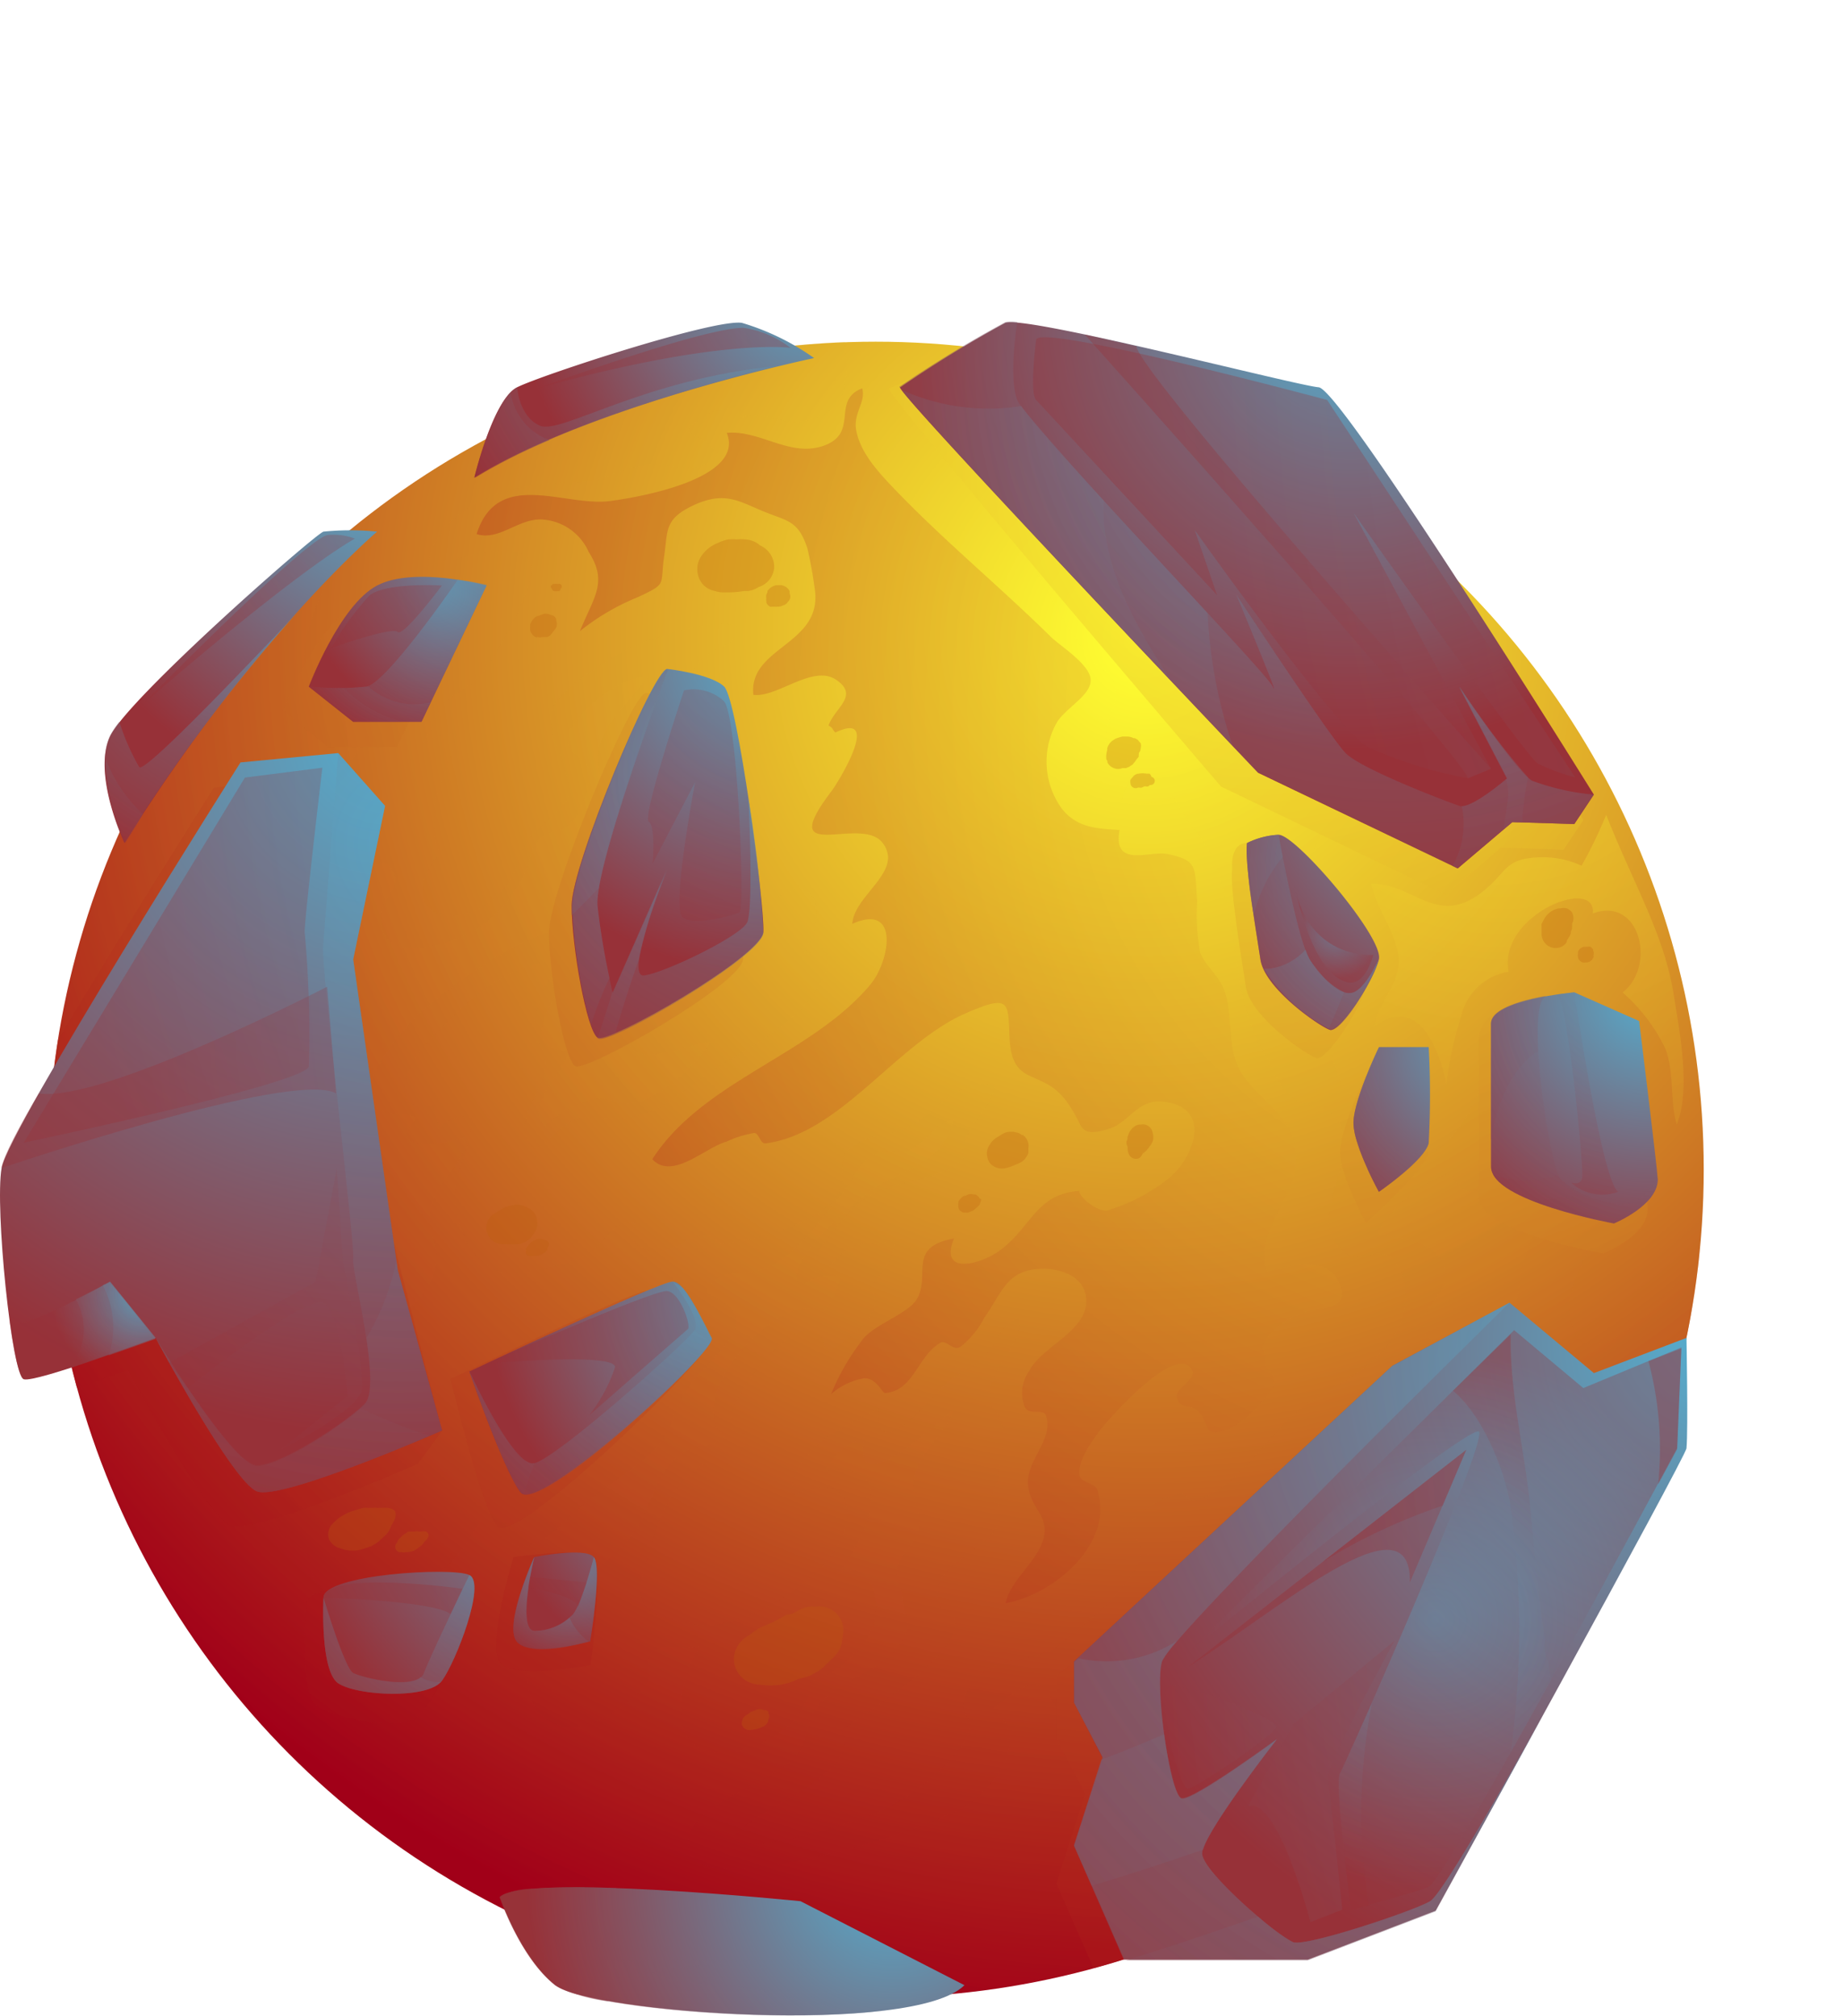 <svg xmlns="http://www.w3.org/2000/svg" xmlns:xlink="http://www.w3.org/1999/xlink" viewBox="0 0 104.68 114.53"><defs><style>.cls-1{mask:url(#mask);}.cls-101,.cls-102,.cls-103,.cls-104,.cls-105,.cls-106,.cls-2,.cls-3,.cls-34,.cls-35,.cls-36,.cls-37,.cls-38,.cls-39,.cls-42,.cls-43,.cls-44,.cls-45,.cls-46,.cls-47,.cls-48,.cls-51,.cls-52,.cls-53,.cls-54,.cls-55,.cls-56,.cls-57,.cls-58,.cls-6,.cls-61,.cls-62,.cls-63,.cls-64,.cls-65,.cls-66,.cls-67,.cls-7,.cls-76,.cls-79,.cls-8,.cls-80,.cls-81,.cls-84,.cls-85,.cls-86,.cls-87,.cls-88,.cls-89,.cls-98,.cls-99{mix-blend-mode:multiply;}.cls-2{fill:url(#Безымянный_градиент_352);}.cls-3{fill:url(#Безымянный_градиент_171);}.cls-4{isolation:isolate;}.cls-5{fill:url(#Безымянный_градиент_149);}.cls-6,.cls-76{opacity:0.27;}.cls-6{fill:url(#Безымянный_градиент_149-2);}.cls-7,.cls-77,.cls-78{opacity:0.37;}.cls-7{fill:url(#Безымянный_градиент_149-3);}.cls-8{opacity:0.75;}.cls-9{fill:url(#Безымянный_градиент_149-4);}.cls-10{fill:url(#Безымянный_градиент_149-5);}.cls-11{fill:url(#Безымянный_градиент_149-6);}.cls-12{fill:url(#Безымянный_градиент_149-7);}.cls-13{fill:url(#Безымянный_градиент_149-8);}.cls-14{fill:url(#Безымянный_градиент_149-9);}.cls-15{fill:url(#Безымянный_градиент_149-10);}.cls-16{fill:url(#Безымянный_градиент_149-11);}.cls-17{fill:url(#Безымянный_градиент_149-12);}.cls-18{fill:url(#Безымянный_градиент_149-13);}.cls-19{fill:url(#Безымянный_градиент_149-14);}.cls-20{fill:url(#Безымянный_градиент_124);}.cls-21{fill:url(#Безымянный_градиент_124-2);}.cls-22{fill:url(#Безымянный_градиент_124-3);}.cls-23{fill:url(#Безымянный_градиент_124-4);}.cls-24{fill:url(#Безымянный_градиент_124-5);}.cls-25{fill:url(#Безымянный_градиент_124-6);}.cls-26{fill:url(#Безымянный_градиент_124-7);}.cls-27{fill:url(#Безымянный_градиент_124-8);}.cls-28{fill:url(#Безымянный_градиент_124-9);}.cls-29{fill:url(#Безымянный_градиент_124-10);}.cls-30{fill:url(#Безымянный_градиент_124-11);}.cls-31{fill:url(#Безымянный_градиент_124-12);}.cls-32{fill:url(#Безымянный_градиент_124-13);}.cls-33{fill:url(#Безымянный_градиент_124-14);}.cls-101,.cls-102,.cls-103,.cls-104,.cls-105,.cls-106,.cls-34,.cls-35,.cls-36,.cls-37,.cls-38,.cls-39,.cls-42,.cls-43,.cls-44,.cls-45,.cls-46,.cls-47,.cls-48,.cls-51,.cls-52,.cls-53,.cls-54,.cls-55,.cls-56,.cls-57,.cls-58,.cls-61,.cls-62,.cls-63,.cls-64,.cls-65,.cls-66,.cls-67,.cls-79,.cls-80,.cls-81,.cls-84,.cls-85,.cls-86,.cls-87,.cls-88,.cls-89,.cls-98,.cls-99{opacity:0.46;}.cls-34{fill:url(#Безымянный_градиент_124-15);}.cls-35{fill:url(#Безымянный_градиент_124-16);}.cls-36{fill:url(#Безымянный_градиент_124-17);}.cls-37{fill:url(#Безымянный_градиент_124-18);}.cls-38{fill:url(#Безымянный_градиент_124-19);}.cls-40{fill:url(#Безымянный_градиент_124-20);}.cls-41{fill:url(#Безымянный_градиент_124-21);}.cls-42{fill:url(#Безымянный_градиент_124-22);}.cls-43{fill:url(#Безымянный_градиент_124-23);}.cls-44{fill:url(#Безымянный_градиент_124-24);}.cls-45{fill:url(#Безымянный_градиент_124-25);}.cls-46{fill:url(#Безымянный_градиент_124-26);}.cls-47{fill:url(#Безымянный_градиент_124-27);}.cls-48{fill:url(#Безымянный_градиент_124-28);}.cls-100,.cls-108,.cls-49,.cls-50,.cls-68,.cls-69,.cls-70,.cls-71,.cls-72,.cls-73,.cls-74,.cls-75,.cls-77,.cls-78,.cls-90,.cls-91,.cls-92,.cls-93,.cls-94,.cls-95,.cls-96,.cls-97{mix-blend-mode:screen;}.cls-100,.cls-49,.cls-50,.cls-68,.cls-69,.cls-70,.cls-71,.cls-72,.cls-73,.cls-74,.cls-75,.cls-90,.cls-91,.cls-92,.cls-93,.cls-94,.cls-95,.cls-96,.cls-97{opacity:0.33;}.cls-49{fill:url(#Безымянный_градиент_124-29);}.cls-50{fill:url(#Безымянный_градиент_124-30);}.cls-51{fill:url(#Безымянный_градиент_124-31);}.cls-52{fill:url(#Безымянный_градиент_124-32);}.cls-53{fill:url(#Безымянный_градиент_124-33);}.cls-54{fill:url(#Безымянный_градиент_124-34);}.cls-55{fill:url(#Безымянный_градиент_124-35);}.cls-56{fill:url(#Безымянный_градиент_124-36);}.cls-57{fill:url(#Безымянный_градиент_124-37);}.cls-58{fill:url(#Безымянный_градиент_124-38);}.cls-59{fill:url(#Безымянный_градиент_124-39);}.cls-60{fill:url(#Безымянный_градиент_124-40);}.cls-61{fill:url(#Безымянный_градиент_124-41);}.cls-62{fill:url(#Безымянный_градиент_124-42);}.cls-63{fill:url(#Безымянный_градиент_124-43);}.cls-64{fill:url(#Безымянный_градиент_124-44);}.cls-65{fill:url(#Безымянный_градиент_124-45);}.cls-66{fill:url(#Безымянный_градиент_124-46);}.cls-67{fill:url(#Безымянный_градиент_124-47);}.cls-68{fill:url(#Безымянный_градиент_124-48);}.cls-69{fill:url(#Безымянный_градиент_124-49);}.cls-70{fill:url(#Безымянный_градиент_124-50);}.cls-71{fill:url(#Безымянный_градиент_124-51);}.cls-72{fill:url(#Безымянный_градиент_124-52);}.cls-73{fill:url(#Безымянный_градиент_124-53);}.cls-74{fill:url(#Безымянный_градиент_124-54);}.cls-75{fill:url(#Безымянный_градиент_124-55);}.cls-76{fill:#bd5d0c;}.cls-77{fill:url(#Безымянный_градиент_149-15);}.cls-78{fill:url(#Безымянный_градиент_149-16);}.cls-79{fill:url(#Безымянный_градиент_124-56);}.cls-80{fill:url(#Безымянный_градиент_124-57);}.cls-81{fill:url(#Безымянный_градиент_124-58);}.cls-82{fill:url(#Безымянный_градиент_124-59);}.cls-83{fill:url(#Безымянный_градиент_124-60);}.cls-84{fill:url(#Безымянный_градиент_124-61);}.cls-85{fill:url(#Безымянный_градиент_124-62);}.cls-86{fill:url(#Безымянный_градиент_124-63);}.cls-87{fill:url(#Безымянный_градиент_124-64);}.cls-88{fill:url(#Безымянный_градиент_124-65);}.cls-89{fill:url(#Безымянный_градиент_124-66);}.cls-90{fill:url(#Безымянный_градиент_124-67);}.cls-91{fill:url(#Безымянный_градиент_124-68);}.cls-92{fill:url(#Безымянный_градиент_124-69);}.cls-93{fill:url(#Безымянный_градиент_124-70);}.cls-94{fill:url(#Безымянный_градиент_124-71);}.cls-95{fill:url(#Безымянный_градиент_124-72);}.cls-96{fill:url(#Безымянный_градиент_124-73);}.cls-97{fill:url(#Безымянный_градиент_124-74);}.cls-98{fill:url(#Безымянный_градиент_124-75);}.cls-99{fill:url(#Безымянный_градиент_124-76);}.cls-100{fill:url(#Безымянный_градиент_124-77);}.cls-101{fill:url(#Безымянный_градиент_124-78);}.cls-102{fill:url(#Безымянный_градиент_124-79);}.cls-103{fill:url(#Безымянный_градиент_124-80);}.cls-104{fill:url(#Безымянный_градиент_124-81);}.cls-105{fill:url(#Безымянный_градиент_124-82);}.cls-106{fill:url(#Безымянный_градиент_124-83);}.cls-107{mask:url(#mask-3);}.cls-108{fill:url(#Безымянный_градиент_7);}.cls-109{filter:url(#luminosity-noclip);}</style><filter id="luminosity-noclip" x="11.98" y="-8387.51" width="92.71" height="32766" filterUnits="userSpaceOnUse" color-interpolation-filters="sRGB"><feFlood flood-color="#fff" result="bg"/><feBlend in="SourceGraphic" in2="bg"/></filter><mask id="mask" x="11.98" y="-8387.51" width="92.71" height="32766" maskUnits="userSpaceOnUse"><g class="cls-109"/></mask><radialGradient id="Безымянный_градиент_352" cx="-184.08" cy="-52.9" r="38.36" gradientTransform="matrix(1.06, 0.7, -0.57, 0.87, 224.1, 217.57)" gradientUnits="userSpaceOnUse"><stop offset="0" stop-color="#fff"/><stop offset="0.01" stop-color="#fafafa"/><stop offset="0.3" stop-color="#a3a3a3"/><stop offset="0.55" stop-color="#5d5d5d"/><stop offset="0.76" stop-color="#2b2b2b"/><stop offset="0.91" stop-color="#0c0c0c"/><stop offset="1"/></radialGradient><radialGradient id="Безымянный_градиент_171" cx="-184.08" cy="-52.9" r="38.36" gradientTransform="matrix(1.06, 0.7, -0.57, 0.87, 224.1, 217.57)" gradientUnits="userSpaceOnUse"><stop offset="0" stop-color="#fff"/><stop offset="0.1" stop-color="#fafafa"/><stop offset="0.22" stop-color="#eaeaea"/><stop offset="0.36" stop-color="#d1d1d1"/><stop offset="0.51" stop-color="#aeaeae"/><stop offset="0.66" stop-color="#818181"/><stop offset="0.82" stop-color="#494949"/><stop offset="0.98" stop-color="#090909"/><stop offset="1"/></radialGradient><radialGradient id="Безымянный_градиент_149" cx="65.18" cy="36.16" r="79.41" gradientUnits="userSpaceOnUse"><stop offset="0.01" stop-color="#ffff31"/><stop offset="1" stop-color="#a10018"/></radialGradient><radialGradient id="Безымянный_градиент_149-2" cx="65" cy="36.2" r="79.35" xlink:href="#Безымянный_градиент_149"/><radialGradient id="Безымянный_градиент_149-3" cx="65" cy="36.2" r="79.35" xlink:href="#Безымянный_градиент_149"/><radialGradient id="Безымянный_градиент_149-4" cx="71.26" cy="24.53" r="99.51" xlink:href="#Безымянный_градиент_149"/><radialGradient id="Безымянный_градиент_149-5" cx="70.54" cy="27.42" r="92.38" xlink:href="#Безымянный_градиент_149"/><radialGradient id="Безымянный_градиент_149-6" cx="71.26" cy="27.42" r="91.71" xlink:href="#Безымянный_градиент_149"/><radialGradient id="Безымянный_градиент_149-7" cx="71.26" cy="22.93" r="99.24" xlink:href="#Безымянный_градиент_149"/><radialGradient id="Безымянный_градиент_149-8" cx="71.26" cy="27.42" r="91.71" xlink:href="#Безымянный_градиент_149"/><radialGradient id="Безымянный_градиент_149-9" cx="71.47" cy="27.42" r="91.32" xlink:href="#Безымянный_градиент_149"/><radialGradient id="Безымянный_градиент_149-10" cx="77.18" cy="16.22" r="104.39" xlink:href="#Безымянный_градиент_149"/><radialGradient id="Безымянный_градиент_149-11" cx="75.75" cy="27.42" r="94.11" xlink:href="#Безымянный_градиент_149"/><radialGradient id="Безымянный_градиент_149-12" cx="71.27" cy="27.42" r="91.72" xlink:href="#Безымянный_градиент_149"/><radialGradient id="Безымянный_градиент_149-13" cx="80.04" cy="12.07" r="110.87" xlink:href="#Безымянный_градиент_149"/><radialGradient id="Безымянный_градиент_149-14" cx="74.53" cy="21.51" r="100.1" xlink:href="#Безымянный_градиент_149"/><radialGradient id="Безымянный_градиент_124" cx="76.69" cy="17.78" r="24.81" gradientUnits="userSpaceOnUse"><stop offset="0.01" stop-color="#55accd"/><stop offset="1" stop-color="#973138"/></radialGradient><radialGradient id="Безымянный_градиент_124-2" cx="22" cy="41.83" r="39.65" xlink:href="#Безымянный_градиент_124"/><radialGradient id="Безымянный_градиент_124-3" cx="21.61" cy="26.51" r="19.28" xlink:href="#Безымянный_градиент_124"/><radialGradient id="Безымянный_градиент_124-4" cx="96.86" cy="76.16" r="38.68" xlink:href="#Безымянный_градиент_124"/><radialGradient id="Безымянный_градиент_124-5" cx="93.88" cy="56.31" r="16.45" xlink:href="#Безымянный_градиент_124"/><radialGradient id="Безымянный_градиент_124-6" cx="44.3" cy="73.44" r="16.69" xlink:href="#Безымянный_градиент_124"/><radialGradient id="Безымянный_градиент_124-7" cx="35.58" cy="82.17" r="19.75" xlink:href="#Безымянный_градиент_124"/><radialGradient id="Безымянный_градиент_124-8" cx="46.63" cy="15.46" r="17.45" xlink:href="#Безымянный_градиент_124"/><radialGradient id="Безымянный_градиент_124-9" cx="83.28" cy="43.58" r="17.18" xlink:href="#Безымянный_градиент_124"/><radialGradient id="Безымянный_градиент_124-10" cx="41.01" cy="82.36" r="13.39" xlink:href="#Безымянный_градиент_124"/><radialGradient id="Безымянный_градиент_124-11" cx="50.7" cy="106.6" r="20.91" xlink:href="#Безымянный_градиент_124"/><radialGradient id="Безымянный_градиент_124-12" cx="28.98" cy="29.61" r="12.96" xlink:href="#Безымянный_градиент_124"/><radialGradient id="Безымянный_градиент_124-13" cx="85.61" cy="58.57" r="14.27" xlink:href="#Безымянный_градиент_124"/><radialGradient id="Безымянный_градиент_124-14" cx="43.72" cy="37.37" r="17.96" xlink:href="#Безымянный_градиент_124"/><radialGradient id="Безымянный_градиент_124-15" cx="91.35" cy="78.45" r="55.18" xlink:href="#Безымянный_градиент_124"/><radialGradient id="Безымянный_градиент_124-16" cx="95.43" cy="56.5" r="16.45" xlink:href="#Безымянный_градиент_124"/><radialGradient id="Безымянный_градиент_124-17" cx="80.68" cy="49.27" r="16.14" xlink:href="#Безымянный_градиент_124"/><radialGradient id="Безымянный_градиент_124-18" cx="85.44" cy="58.57" r="14.21" xlink:href="#Безымянный_градиент_124"/><radialGradient id="Безымянный_градиент_124-19" cx="44.5" cy="43.83" r="21.4" xlink:href="#Безымянный_градиент_124"/><radialGradient id="Безымянный_градиент_124-20" cx="8.15" cy="73.49" r="5.25" xlink:href="#Безымянный_градиент_124"/><radialGradient id="Безымянный_градиент_124-21" cx="23.76" cy="47.97" r="39.63" xlink:href="#Безымянный_градиент_124"/><radialGradient id="Безымянный_градиент_124-22" cx="41.39" cy="70.98" r="19.77" xlink:href="#Безымянный_градиент_124"/><radialGradient id="Безымянный_градиент_124-23" cx="32.57" cy="88.92" r="5.63" xlink:href="#Безымянный_градиент_124"/><radialGradient id="Безымянный_градиент_124-24" cx="27.82" cy="86.76" r="14.7" xlink:href="#Безымянный_градиент_124"/><radialGradient id="Безымянный_градиент_124-25" cx="24.74" cy="33.65" r="9.05" xlink:href="#Безымянный_градиент_124"/><radialGradient id="Безымянный_градиент_124-26" cx="41.2" cy="17.4" r="17.2" xlink:href="#Безымянный_градиент_124"/><radialGradient id="Безымянный_градиент_124-27" cx="13.8" cy="35.85" r="14.19" xlink:href="#Безымянный_градиент_124"/><radialGradient id="Безымянный_градиент_124-28" cx="50.7" cy="106.6" r="20.91" xlink:href="#Безымянный_градиент_124"/><radialGradient id="Безымянный_градиент_124-29" cx="81.5" cy="92.02" r="15.27" xlink:href="#Безымянный_градиент_124"/><radialGradient id="Безымянный_градиент_124-30" cx="93.17" cy="53.61" r="15.09" xlink:href="#Безымянный_градиент_124"/><radialGradient id="Безымянный_градиент_124-31" cx="95.43" cy="56.5" r="16.45" xlink:href="#Безымянный_градиент_124"/><radialGradient id="Безымянный_градиент_124-32" cx="85.44" cy="58.57" r="14.21" xlink:href="#Безымянный_градиент_124"/><radialGradient id="Безымянный_градиент_124-33" cx="80.68" cy="49.26" r="16.14" xlink:href="#Безымянный_градиент_124"/><radialGradient id="Безымянный_градиент_124-34" cx="79.21" cy="21.07" r="34.71" xlink:href="#Безымянный_градиент_124"/><radialGradient id="Безымянный_градиент_124-35" cx="79.21" cy="21.07" r="34.71" xlink:href="#Безымянный_градиент_124"/><radialGradient id="Безымянный_градиент_124-36" cx="79.21" cy="21.07" r="34.71" xlink:href="#Безымянный_градиент_124"/><radialGradient id="Безымянный_градиент_124-37" cx="91.35" cy="78.45" r="55.18" xlink:href="#Безымянный_градиент_124"/><radialGradient id="Безымянный_градиент_124-38" cx="41.39" cy="70.98" r="19.77" xlink:href="#Безымянный_градиент_124"/><radialGradient id="Безымянный_градиент_124-39" cx="8.15" cy="73.49" r="5.25" xlink:href="#Безымянный_градиент_124"/><radialGradient id="Безымянный_градиент_124-40" cx="23.76" cy="47.97" r="39.63" xlink:href="#Безымянный_градиент_124"/><radialGradient id="Безымянный_градиент_124-41" cx="27.82" cy="86.76" r="14.7" xlink:href="#Безымянный_градиент_124"/><radialGradient id="Безымянный_градиент_124-42" cx="32.57" cy="88.92" r="5.63" xlink:href="#Безымянный_градиент_124"/><radialGradient id="Безымянный_градиент_124-43" cx="24.74" cy="33.65" r="9.04" xlink:href="#Безымянный_градиент_124"/><radialGradient id="Безымянный_градиент_124-44" cx="41.2" cy="17.4" r="17.21" xlink:href="#Безымянный_градиент_124"/><radialGradient id="Безымянный_градиент_124-45" cx="44.5" cy="43.83" r="21.4" xlink:href="#Безымянный_градиент_124"/><radialGradient id="Безымянный_градиент_124-46" cx="50.7" cy="106.6" r="20.91" xlink:href="#Безымянный_градиент_124"/><radialGradient id="Безымянный_градиент_124-47" cx="124.13" cy="81.22" r="51.09" xlink:href="#Безымянный_градиент_124"/><radialGradient id="Безымянный_градиент_124-48" cx="169.25" cy="16.84" r="100.2" xlink:href="#Безымянный_градиент_124"/><radialGradient id="Безымянный_градиент_124-49" cx="144.44" cy="16.64" r="78.18" xlink:href="#Безымянный_градиент_124"/><radialGradient id="Безымянный_градиент_124-50" cx="68.44" cy="55.1" r="60.09" xlink:href="#Безымянный_градиент_124"/><radialGradient id="Безымянный_градиент_124-51" cx="62.39" cy="41.6" r="59.19" xlink:href="#Безымянный_градиент_124"/><radialGradient id="Безымянный_градиент_124-52" cx="81.5" cy="92.02" r="15.28" xlink:href="#Безымянный_градиент_124"/><radialGradient id="Безымянный_градиент_124-53" cx="81.5" cy="92.02" r="15.28" xlink:href="#Безымянный_градиент_124"/><radialGradient id="Безымянный_градиент_124-54" cx="81.51" cy="92.02" r="15.27" xlink:href="#Безымянный_градиент_124"/><radialGradient id="Безымянный_градиент_124-55" cx="75.77" cy="53.12" r="2.48" xlink:href="#Безымянный_градиент_124"/><radialGradient id="Безымянный_градиент_149-15" cx="89.2" cy="40.26" r="76.25" xlink:href="#Безымянный_градиент_149"/><radialGradient id="Безымянный_градиент_149-16" cx="85.22" cy="38.34" r="67.46" xlink:href="#Безымянный_градиент_149"/><radialGradient id="Безымянный_градиент_124-56" cx="91.35" cy="78.45" r="55.18" xlink:href="#Безымянный_градиент_124"/><radialGradient id="Безымянный_градиент_124-57" cx="91.35" cy="78.45" r="55.18" xlink:href="#Безымянный_градиент_124"/><radialGradient id="Безымянный_градиент_124-58" cx="50.71" cy="106.6" r="20.91" xlink:href="#Безымянный_градиент_124"/><radialGradient id="Безымянный_градиент_124-59" cx="8.15" cy="73.49" r="5.26" xlink:href="#Безымянный_градиент_124"/><radialGradient id="Безымянный_градиент_124-60" cx="23.76" cy="47.97" r="39.63" xlink:href="#Безымянный_градиент_124"/><radialGradient id="Безымянный_градиент_124-61" cx="44.5" cy="43.83" r="21.4" xlink:href="#Безымянный_градиент_124"/><radialGradient id="Безымянный_градиент_124-62" cx="79.21" cy="21.07" r="34.71" xlink:href="#Безымянный_градиент_124"/><radialGradient id="Безымянный_градиент_124-63" cx="80.68" cy="49.26" r="16.14" xlink:href="#Безымянный_градиент_124"/><radialGradient id="Безымянный_градиент_124-64" cx="95.43" cy="56.5" r="16.45" xlink:href="#Безымянный_градиент_124"/><radialGradient id="Безымянный_градиент_124-65" cx="24.74" cy="33.65" r="9.04" xlink:href="#Безымянный_градиент_124"/><radialGradient id="Безымянный_градиент_124-66" cx="13.8" cy="35.85" r="14.19" xlink:href="#Безымянный_градиент_124"/><radialGradient id="Безымянный_градиент_124-67" cx="51.51" cy="15.84" r="42.21" xlink:href="#Безымянный_градиент_124"/><radialGradient id="Безымянный_градиент_124-68" cx="82.29" cy="13.41" r="40.92" xlink:href="#Безымянный_градиент_124"/><radialGradient id="Безымянный_градиент_124-69" cx="55.6" cy="19.27" r="38.08" xlink:href="#Безымянный_градиент_124"/><radialGradient id="Безымянный_градиент_124-70" cx="41.44" cy="27.82" r="19.87" xlink:href="#Безымянный_градиент_124"/><radialGradient id="Безымянный_градиент_124-71" cx="69.01" cy="62.62" r="37.1" xlink:href="#Безымянный_градиент_124"/><radialGradient id="Безымянный_градиент_124-72" cx="46.84" cy="87.17" r="22.45" xlink:href="#Безымянный_градиент_124"/><radialGradient id="Безымянный_градиент_124-73" cx="41.99" cy="87.03" r="10.26" xlink:href="#Безымянный_градиент_124"/><radialGradient id="Безымянный_градиент_124-74" cx="49.11" cy="41.98" r="52.72" xlink:href="#Безымянный_градиент_124"/><radialGradient id="Безымянный_градиент_124-75" cx="124.13" cy="81.22" r="51.09" xlink:href="#Безымянный_градиент_124"/><radialGradient id="Безымянный_градиент_124-76" cx="121.05" cy="90.33" r="56.46" xlink:href="#Безымянный_градиент_124"/><radialGradient id="Безымянный_градиент_124-77" cx="104.27" cy="94.73" r="39.98" xlink:href="#Безымянный_градиент_124"/><radialGradient id="Безымянный_градиент_124-78" cx="95.43" cy="56.5" r="16.44" xlink:href="#Безымянный_градиент_124"/><radialGradient id="Безымянный_градиент_124-79" cx="85.44" cy="58.57" r="14.22" xlink:href="#Безымянный_градиент_124"/><radialGradient id="Безымянный_градиент_124-80" cx="80.67" cy="49.27" r="16.13" xlink:href="#Безымянный_градиент_124"/><radialGradient id="Безымянный_градиент_124-81" cx="79.21" cy="21.07" r="34.71" xlink:href="#Безымянный_градиент_124"/><radialGradient id="Безымянный_градиент_124-82" cx="44.5" cy="43.83" r="21.4" xlink:href="#Безымянный_градиент_124"/><radialGradient id="Безымянный_градиент_124-83" cx="41.39" cy="70.98" r="19.77" xlink:href="#Безымянный_градиент_124"/><mask id="mask-3" x="11.98" y="0" width="92.71" height="85.6" maskUnits="userSpaceOnUse"><g class="cls-1"><path class="cls-2" d="M99.17,69.64C87.07,88.05,59,91,36.42,76.14S5.39,34.38,17.49,16,57.68-5.36,80.24,9.46,111.27,51.22,99.17,69.64Z"/></g></mask><filter id="luminosity-noclip-3" x="11.98" y="0" width="92.71" height="85.6" filterUnits="userSpaceOnUse" color-interpolation-filters="sRGB"><feFlood flood-color="#fff" result="bg"/><feBlend in="SourceGraphic" in2="bg"/></filter><radialGradient id="Безымянный_градиент_7" cx="-184.08" cy="-52.9" r="38.36" gradientTransform="matrix(1.06, 0.7, -0.57, 0.87, 224.1, 217.57)" gradientUnits="userSpaceOnUse"><stop offset="0" stop-color="#ffd200"/><stop offset="0.19" stop-color="#ffcd00"/><stop offset="0.43" stop-color="#ffbd00"/><stop offset="0.69" stop-color="#ffa400"/><stop offset="0.96" stop-color="#ff8100"/><stop offset="1" stop-color="#ff7c00"/></radialGradient></defs><g class="cls-4"><g id="Слой_2" data-name="Слой 2"><g id="Layer_1" data-name="Layer 1"><circle class="cls-5" cx="49.74" cy="66.44" r="47.03"/><path class="cls-6" d="M78.78,61.44c-2.62,2.89-3.21-1.65-3.39-3.53-.21-2.29-1.89-4.08-1.61-6.39a9.43,9.43,0,0,1,1.35-4.19c4.1,2.15,7.65,3.58,11-.82-4.64,1.4-9.8-4.3-13.16-6.61a68.8,68.8,0,0,1-11.48-9.49A58.38,58.38,0,0,0,53.29,23a29,29,0,0,0,4.16,7.53c1.84,2.18,2.66,4.75,4.61,7,.81.93.92.23,1.26,1.37s-.94,2.58-.43,3.81c.18.45,1.17,0,1.4.82.16.55-.62,1.44-.58,2.12a6.44,6.44,0,0,0,3-.34,8.62,8.62,0,0,0,1.42,2.15c2.55,3.66,1.42,8.65,3.7,12.4.6,1,.72,1.9,1.72,2.61.54.37,1.48.29,2,.7,2.48,2.1-2,6.26,1,8.08.72.44,1.62-.4,2.46.19a2.88,2.88,0,0,1,.82,2.34c-.22,3-2.82,4.31-5.1,5.64-2.5,1.46-4,4.88-6.72,5.79-.53.18-.72-.45-1-.39A6.39,6.39,0,0,0,63.71,87c3.51.93-2.36,5.53-3.5,6.41-1.68,1.28-4.65.35-5.45,3.19-.31,1.11,1,.87-.17,2.61a12.6,12.6,0,0,1-6.24,4.29c-1.59.44-5.64,1.84-6.79,1,1.07-1.78,7.55-3.64,6.23-6.2,1.44-1,6.41-4.12,6.47-6,0-1-1-.65-1-1.54-.19-2.35,3.51-2.51,3.66-5.06,0-.26-.55-.31-.57-.64s.34-.83.37-1.27a11.2,11.2,0,0,0,.24-2.63c-.37-1.69-1.1-.72-.59-2.67.34-1.29,1.71-2.18,1.52-3.61-1.07.2-1.31,1.61-2.11,2.33s-1.44.79-2,1.32S49.58,83.6,49.92,80c-2.1,1.19-4.79,2-5,5,3.9-1.9,4.05,1.88,1.52,4.23-1.78,1.65-4.8,3.48-7.17,3s-3.41-.69-2.61-3.38c.6-2,1.2-4.46,3.41-5.71,1.15.67,2.38-.49,2.28-1.74-3.34.36,4.22-9.34,4.52-4.51,1-.53,3.8-2.46,2.51-3.69.62-.8,1.61-1.87,1.35-2.8-.72.36-1.54.08-2.24.39-1,.41-1.25,1.44-2.39,1.44,0-1,1.94-3.28,2.71-3.9,1.66-1.37,4.23-1.06,5.9-2.47-.33-1.6,1.62-2.74,1.81-4.24-2-.32-3,1.14-4.44,2.11s-2.19.52-3.4,1.25c-1.67,1-.21,1.5-1.19,3s-4.81,2.56-6.38,2.66c-.4,0-.52-.52-1.06-.49-.92,0-1.84,1-2.79.94-1.11-.13-1.73-.54-1.1-1.7-1.55,0-1.77,1.24-2.9,1.93a11.54,11.54,0,0,1-3.1.86c-2.15.55-3.26-.61-4-2.49-1-2.78.6-3.74.64-6.31a2.52,2.52,0,0,0-1.89.69c0-.43-.3-.75-.23-1.28-3.05.48-1.38-2.57-.18-3.82,1.83-1.88,4.35-4.4,7.19-4.34a13.44,13.44,0,0,0-1.34,3.31c-.11,1,.64,1.78.65,2.41,0,1.65-2.15,3.33-.69,4.93.85-.29,1.38-1.22,2.15-1.56,1.1-.49.92-.14,1.92-.16,2.81-.07,3.23-.72,5.52-2.35,2-1.44,4.34-2.35,6-4.36.77-.91,2.25-3.43-.25-2.63,1.45-2.74.76-4.87-2.11-2.91A3.51,3.51,0,0,1,42,49.49c-.32-.9.56-2.76-.51-3.41-1.92-1.17-3,3.23-4.58,3.16-3-.15-1.73-6.73-.72-8,.71-.87,1.76-1.13,2.46-1.87.49-.52.51-1.26,1.13-1.86.89-.84,1.86-.64,2.17-1.88-1.25-.67-5.28.71-6.37,1.28s-4.06,2.38-4.28,3.55c-.26,1.45,1.13,3.15,1,4.68-.08.69-1.91,2-2.28,2.51-.55.81-.71,2-1.3,2.69-2.55,3.14-6.87,1.55-3.45-2.2-.81.89-.57-2.44-.57-2.45.27-1.39,1.11-2.66,1.19-4.08a4.58,4.58,0,0,0-1.9.68c.52-.66.67-1.61,1.19-2.26s1.38-.89,2-1.53c.89-1,2.87-4.61,3-5.91.19-2.54-4.22-.68-5.91-.52.92-3.82,5.36-4.69,8.32-4.66,1.59,0,2.64-.79,4.07-1s3.08.84,4.1-.69a3.73,3.73,0,0,0-1.77-1.21,3.22,3.22,0,0,1,2.87-1.28c.09.16.17.35.25.52,1.2-.53,2.2.42,3.46.18,2.7-.51,2.65-2.36,2.42-4.5A47,47,0,1,0,96.52,71.3C95.25,73,89.28,80,89.11,74c0-.83,2.62-6.9,3.64-6.48-2-.81-3.33-1.13-4.7-3.27-1.17-1.81-1.48-4.13-2.49-5.87,0,0-1.85,4.23-2,4.59-.55,1-1.9,3.09-3.3,2.52C79.11,65,78.82,62.41,78.78,61.44Z"/><path class="cls-7" d="M92.58,85.81a46.59,46.59,0,0,0,3.51-11.47c-1,3.53-7.79,7.17-9.49,2.27-1.39-4,1-7.58,2.86-11.08-1.65-2-5.82,4.56-7,1.15-1.26.12-3.88,2.2-4.22,3.43,1.32.19,3.6.43,3.85,2.15.16,1.11-1.25,1.89-1.25,2.94s.7.76,1.08,1.72C83.15,80,79.83,85,78.15,87.46a37,37,0,0,1-7.61,8.6c-2.1,1.59-6.89,4.08-9.55,2.61-1.3-.72-.54-1.2-1.17-2-.5-.61.07-.76-1-.95-.66-.12-2,1-2.53,1.39,2.47,1.44.19,4.68-1.94,5.75a39.27,39.27,0,0,1-7.7,2.54c-1.58.38-7.4,1.81-7.57-.59s5.22-3.52,6.35-5.35c.57-.94.23-1.49,1.09-2.59,1.22-1.55,3.62-1.9,4.63-3.5.76-1.19.25-1.61.09-2.71C51.18,90,50.82,90,51,89c.15-.8,1.09-1.34,1.21-2.1.19-1.12-.62-2-.18-3.34s1.76-2.24,2.13-3.47c-.65.38-5.84,5.57-5.05,1.56a4,4,0,0,0-2.28,1.88c4.51-.66,2.25,4,.78,5.82,2-.81,2.46,1.74,1.94,3.12a5.75,5.75,0,0,1-3.83,3.11c1.11-.37-.62,2.2-.72,2.29a7.42,7.42,0,0,1-3,1.55c-4.28.93-3.73-3.37-2.23-5.94-1.08.39-2.05-.31-2.84.45-.24.23.11,1.2-.09,1.54a5.21,5.21,0,0,1-1.46,1.39c-2.22,1.83-5.18,1.83-5.44-1.58-.32-4.22,4.45-5.69,6.2-8.4.87-1.35,1.15-3.26,2.53-4.29.78-.58,1.72-.24,2.49-1-2.57-2.18,3.33-8.6,5.61-7a6.3,6.3,0,0,0,1-2.07,2.63,2.63,0,0,0-2.31.56c-1.19-1.15,3-4.81,4.16-5.55,1.76-1.13,4.07-1.52,4.54-3.94-1.06.18-1.56,1.32-2.5,1.73-.58.26-1.49,0-1.84.17-1.13.54-1.19,1.28-2,2.33-1.06,1.33-2.85,3.72-4.47,4.28-1.17.4-2.53-.27-3.28,1.36,4,1.52,0,3.57-1.28,5.81-.67,1.2-.56,2-1.64,3.07-1.26,1.24-3,2.22-4.34,3.41-.79.7-2.2,2.31-3.42,2.06-.76-.15-.31-1.13-.69-1.25-1.75-.54-1.61.33-2.4,1.39-1.7,2.26-5,3.71-7.78,2.38-1.13-.54-.62-1.37-1.14-2.11-.4-.57-1.21-.72-1.54-1.4-1.46-3,1.11-6.65,2.87-8.83,1.58-2,5.09-3.18,5.92-5.58.59-1.72-.45-2-.17-3.71.25-1.57,2-2.58,2-4.1-1,.34-4.71,1-2.77-1.09-.72-.45-1.91,0-2.41-.72-1-1.35,1.39-3.94,2.1-4.78.9-1.07,9.22-7.48,9.36-4.16.07,1.59-4.18,5.64-.47,5.86-.2,1.26-2.56,3.13-1.32,4.27a6.11,6.11,0,0,1,2.72-1.54c.89-.17,1.48.32,2.12.25,1.67-.17,3.65-2.12,4.63-3.56-1.63.23-5.18,2.06-4.65-.84.16-.84,2.16-2.28,2-3.07-.21-1-2.32-.87-3-1.2-3.12-1.54.48-4.42.24-7.31-.13-1.55-1.3-2.45-1-4.09s1.84-2.82,2.78-4.14c-1.13-.32-4.63,2.14-4.55,3.64,0,.79,1.08.91,1.25,1.64a5.13,5.13,0,0,1-1,2.91c-.56.62-1.32.44-1.86,1s-.5,1.18-.73,1.66a7.13,7.13,0,0,1-4.59,4.2c-1.6.48-3.85.69-3.66-1.62.07-.89,1.23-1.59.67-2.45-.75-1.16-1.36.25-2.35.32-2.59.19-1.15-3.21-.87-4.61.36-1.88,2.49-3.57,2.21-5.46-1.5.33-2.19.5-3.19-.29-2.59-2.08,1.43-8.35,2.95-10.18a46.43,46.43,0,0,0-4.49,3.93,47,47,0,1,0,76.1,52.63Z"/><g class="cls-8"><path class="cls-9" d="M70.83,47.89c-1,0-.84,1.47-.84,1.47-.15,1.13.52,5,.77,6.69s3.41,3.86,4,4.05,2.52-2.8,2.83-4.05S71.81,47.85,70.83,47.89Z"/><path class="cls-10" d="M81.15,65.45c.2-1-.71-4.36-.71-4.36H77.59s-1.47,3-1.47,4.36,1.46,4,1.46,4S81,66.43,81.15,65.45Z"/><path class="cls-11" d="M36.68,39.37c-.79,0-5.5,11.25-5.5,13.61s.87,7.19,1.48,7.58,9.45-4.67,9.54-6.06-1.48-13.4-2.26-14.13S36.68,39.37,36.68,39.37Z"/><path class="cls-12" d="M84,59v9c0,2,7.06,3.2,7.06,3.2s2.55-1,2.52-2.52c0-.93-1.07-9.1-1.07-9.1l-4.65-3S84,57.05,84,59Z"/><path class="cls-13" d="M95.26,78.25c0-.27,0-.44,0-.44l-5.32,2-4.85-4.05L78.32,79.4,60,95.22v3.54l1.63,3.14L60,107l2.11,4.8A47,47,0,0,0,95.26,78.25Z"/><path class="cls-14" d="M82.11,50.82l3.14-2.67,3.56.12,1.12-1.69s-6.19-10-10.84-16.89a46.85,46.85,0,0,0-23.65-9.93c-1.75.95-4.93,2.3-4.93,2.3-.63-.12,18.84,22.62,18.84,22.62Z"/><path class="cls-15" d="M18,96.9c1.06.72,4.75,1.52,5.74.6,1.38-1.29,3.91-7,2.93-7.45s-9.24-.31-9.25,1C17.41,91.06,16.93,96.19,18,96.9Z"/><path class="cls-16" d="M25.11,81.27,18.62,56.05l1.84-8.82-2.7-3-5.61.51S7.25,52.46,3.3,59.06A47.32,47.32,0,0,0,4.37,78.83c1.56-.53,2.9-1,2.9-1s4.42,8.29,5.83,8.83,10.63-3.5,10.63-3.5Z"/><path class="cls-17" d="M20,34.55c-2.16,1.14-3.93,5.82-3.93,5.82l2.55,2.06h3.93l3.75-7.88S22.16,33.42,20,34.55Z"/><path class="cls-18" d="M29.17,88.45s-1.55,5-.77,6,5.15.13,5.15.13.71-5.54.21-6.13S29.17,88.45,29.17,88.45Z"/><path class="cls-19" d="M40.42,76c-.39-.64-2.94-2.67-3.72-2.67s-11.11,5-11.11,5,1.67,7.1,2.65,8.37S40.82,76.64,40.42,76Z"/></g><path class="cls-20" d="M51.14,22c-.63-.12,20.32,21.9,20.32,21.9L82.8,49.33l3.1-2.63,3.52.11,1.11-1.67S76.22,22.11,74.9,22s-16.63-4.1-17.8-3.66A66.67,66.67,0,0,0,51.14,22Z"/><path class="cls-21" d="M13.66,43.31S.48,64.11.09,66.35s.58,11.79,1.26,12S8.84,76,8.84,76s4.37,8.19,5.76,8.72,10.51-3.46,10.51-3.46l-2.52-9.12L20.06,54.5l1.81-8.72-2.66-3Z"/><path class="cls-22" d="M7.07,47.89S5.23,44,6.25,41.83,17.84,30.39,18.37,30.2a15.28,15.28,0,0,1,3.05,0S14.44,36.11,7.07,47.89Z"/><path class="cls-23" d="M61,94.38l18.08-16.8L85.74,74l4.79,4,5.26-2s.1,5.21,0,6.27c-.05.52-14.25,26.26-14.25,26.26l-7.26,2.78H63.82L61,104.85l1.62-5L61,96.71Z"/><path class="cls-24" d="M84.69,66.28V58.15c0-1.36,4.73-1.78,4.73-1.78L93.1,58s1,8.07,1.06,9c0,1.48-2.49,2.5-2.49,2.5S84.69,68.24,84.69,66.28Z"/><path class="cls-25" d="M26.66,77.91s1.94,5.61,2.91,6.87S40.81,76.64,40.42,76s-1.44-3.2-2.21-3.2S26.66,77.91,26.66,77.91Z"/><path class="cls-26" d="M18.37,90.75s-.21,4.16.84,4.87,5.12.93,5.9-.15,2.52-5.53,1.55-6S18.38,89.44,18.37,90.75Z"/><path class="cls-27" d="M26.94,27.13S28,22.69,29.37,22s11.19-3.9,12.77-3.66a13.9,13.9,0,0,1,4.1,2S33.58,23,26.94,27.13Z"/><path class="cls-28" d="M70.83,47.89c-.15,1.12.51,4.94.76,6.61s3.37,3.81,3.94,4,2.49-2.78,2.79-4-4.74-7.12-5.7-7.08A4.54,4.54,0,0,0,70.83,47.89Z"/><path class="cls-29" d="M30.34,88.45s-1.74,3.85-1,4.79,4.18,0,4.18,0,.7-4.21.21-4.79S30.34,88.45,30.34,88.45Z"/><path class="cls-30" d="M28.4,107.77s1.16,3.43,3.15,5,20.32,2.9,23.23,0L45.47,108S29.6,106.38,28.4,107.77Z"/><path class="cls-31" d="M20.06,41l-2.52-2s1.75-4.63,3.88-5.74,6.22,0,6.22,0L23.94,41Z"/><path class="cls-32" d="M78.33,59.48s-1.45,3-1.45,4.31,1.44,3.91,1.44,3.91,2.63-1.82,2.83-2.79a50.84,50.84,0,0,0,0-5.43Z"/><path class="cls-33" d="M37.9,38c-.77,0-5.43,11.11-5.43,13.44s.86,7.11,1.47,7.5,9.33-4.62,9.42-6S41.9,39.73,41.13,39,37.9,38,37.9,38Z"/><path class="cls-34" d="M85.74,74l-6.68,3.62L61,94.38v2.33l1.62,3.1-1.62,5,2.84,6.47H74.28l7.26-2.78S84.6,103,87.88,97h0s-5.72,10.42-6.65,11-7,2.58-7.77,2.33-5.18-4-5.18-5.05,4.23-6.46,4.23-6.46-4.74,3.49-5.39,3.36S65.57,95.81,66,94.38,85.74,74,85.74,74Z"/><path class="cls-35" d="M92.07,68.4A5.62,5.62,0,0,1,88.65,67c-.61-.63-2.09-10.19-.8-10.44-1.38.24-3.16.73-3.16,1.56v8.13c0,2,7,3.17,7,3.17A5.94,5.94,0,0,0,93.77,68l.39-1S93.19,68.55,92.07,68.4Z"/><path class="cls-36" d="M76.88,56.37c-.73.27-1.74-.77-2.45-1.8s-1.81-7.15-1.81-7.15a4.54,4.54,0,0,0-1.79.47c-.15,1.12.51,4.94.76,6.61s3.37,3.81,3.94,4,2.08-2.16,2.63-3.54l.16-.47S77.61,56.09,76.88,56.37Z"/><path class="cls-37" d="M81.15,64.91s-1.1,1.42-2.09.13-.73-5.56-.73-5.56-1.45,3-1.45,4.31,1.44,3.91,1.44,3.91S81,65.88,81.15,64.91Z"/><path class="cls-38" d="M43.36,53a69.56,69.56,0,0,0-.85-7.66h0s.31,6.29-.08,7.07-4.65,2.84-5.84,3,1.31-6,1.31-6l-3.1,7a45.3,45.3,0,0,1-.86-4.91c-.22-2.2,4-13.44,4-13.44-.77,0-5.43,11.11-5.43,13.44s.86,7.11,1.47,7.5S43.27,54.34,43.36,53Z"/><g class="cls-39"><path class="cls-40" d="M.54,75c.25,1.85.55,3.26.81,3.32C2,78.48,8.84,76,8.84,76l-2.59-3.2S.67,76,.54,75Z"/><path class="cls-41" d="M20.06,71.5c-.13.65,1.68,7.24.65,8.28S16,83.26,14.6,83.27,8.84,76,8.84,76s4.37,8.19,5.76,8.72,10.51-3.46,10.51-3.46l-2.52-9.12L20.06,54.5l1.81-8.72-2.66-3s-.76,9.7-.86,11S20.18,70.85,20.06,71.5Z"/></g><path class="cls-42" d="M40.42,76a18.23,18.23,0,0,0-1.64-2.84l-.57-.36s1.65,2.1,1.25,2.75-8,7.45-9.18,7.58-3.62-5.23-3.62-5.23,1.94,5.61,2.91,6.87S40.81,76.64,40.42,76Z"/><path class="cls-43" d="M30.34,92.64c-1-.07,0-4.19,0-4.19s-1.74,3.85-1,4.79,4.18,0,4.18,0,.7-4.21.21-4.79c0,0-.77,3-1.29,3.35A3.06,3.06,0,0,1,30.34,92.64Z"/><path class="cls-44" d="M19.21,95.62c1.05.7,5.12.93,5.9-.15s2.52-5.53,1.55-6c0,0-2.2,4.55-2.59,5.58s-3.49.26-4,0-1.69-4.28-1.69-4.28S18.16,94.91,19.21,95.62Z"/><path class="cls-45" d="M23.94,41l3.7-7.78A14.73,14.73,0,0,0,26,32.93c-.68,1-4.13,5.88-5.18,6.07a16.13,16.13,0,0,1-3.3,0l2.52,2Z"/><path class="cls-46" d="M44.13,20.79h0c-7.6.75-12.29,3.91-13.47,3.39S29.37,22,29.37,22c-1.36.71-2.43,5.15-2.43,5.15C31.91,24.07,40.25,21.76,44.13,20.79Z"/><path class="cls-47" d="M17,34.67h0S8.3,44,7.91,43.58A12.81,12.81,0,0,1,6.78,41h0a4.48,4.48,0,0,0-.53.79c-1,2.13.82,6.06.82,6.06A95.61,95.61,0,0,1,17,34.67Z"/><path class="cls-48" d="M35,107.25c-3.26-.11-6.14,0-6.63.52,0,0,1.16,3.43,3.15,5,1.52,1.22,12.42,2.26,18.87,1.42-2.33.3-5-.59-7.19-1.11-2-.47-4.22-.24-6.19-1a16.31,16.31,0,0,1,4.06-.51,18.4,18.4,0,0,0-3.48-.23c-.55,0-3,.31-3.4-.17-.57-.7.51-1.39.7-2S34.85,108,35,107.25Z"/><path class="cls-49" d="M86,75.56,67.51,93.86S83.46,80.81,84,81.33s-7.56,18.87-7.9,19.39.63,7.76.63,7.76,3.43-.92,4.4-1.28S95.26,82.26,95.26,82.26l.24-5.72-5.57,2.31Z"/><path class="cls-50" d="M89.42,56.37S91,67.14,91.91,67.7a2.61,2.61,0,0,1-2.68-.53s.55.23.64-.29-.82-10-1.44-10.39Z"/><path class="cls-51" d="M92.07,68.4A5.62,5.62,0,0,1,88.65,67a1,1,0,0,1-.14-.28,5.29,5.29,0,0,1-3.7,0c.9,1.71,6.86,2.74,6.86,2.74A5.94,5.94,0,0,0,93.77,68l.39-1S93.19,68.55,92.07,68.4Z"/><path class="cls-52" d="M79.29,65.28a4,4,0,0,1-.86.83,1.58,1.58,0,0,1-.75.31c.33.73.64,1.28.64,1.28s2.63-1.82,2.83-2.79C81.15,64.91,80.21,66.11,79.29,65.28Z"/><path class="cls-53" d="M76.88,56.37c-.73.27-1.74-.77-2.45-1.8a3.42,3.42,0,0,1-.28-.62,3.37,3.37,0,0,1-1.64,1,2.31,2.31,0,0,1-.73.08,9.81,9.81,0,0,0,3.75,3.43c.51.17,2.08-2.16,2.63-3.54l.16-.47S77.61,56.09,76.88,56.37Z"/><path class="cls-54" d="M82.89,39l2.72,5.22S83.54,46,82.89,45.78s-5.56-2.08-6.46-3-6.21-9-6.21-9S72.81,40,72.29,39s-14-14.95-14.51-16.28,0-4.41,0-4.42a1.92,1.92,0,0,0-.68,0,66.67,66.67,0,0,0-6,3.66c-.63-.12,20.32,21.9,20.32,21.9L82.8,49.33l3.1-2.63,3.52.11,1.11-1.67a13.43,13.43,0,0,1-3.5-.79C86.12,43.83,82.89,39,82.89,39Z"/><path class="cls-55" d="M51.21,22.15c1.23,1.66,14.37,15.54,18.8,20.2a27.55,27.55,0,0,1-1.42-7.52C64.76,30.68,59.2,24.74,58,23.07A12,12,0,0,1,51.21,22.15Z"/><path class="cls-56" d="M87,44.35c-.91-.52-4.14-5.35-4.14-5.35l2.72,5.22s-1.78,1.55-2.55,1.58a4.89,4.89,0,0,1-.53,3.4l.27.13,3.1-2.63,3.52.11,1.11-1.67A13.43,13.43,0,0,1,87,44.35Z"/><path class="cls-57" d="M81.23,108c-.92.54-7,2.58-7.77,2.33s-5.18-4-5.18-5.05,4.23-6.46,4.23-6.46-4.74,3.49-5.39,3.36S65.57,95.81,66,94.38a5.5,5.5,0,0,1,.87-1.18,7.47,7.47,0,0,1-5.61,1l-.24.22v2.33l1.62,3.1-1.62,5,2.84,6.47H74.28l7.26-2.78S84.6,103,87.88,97h0S82.16,107.42,81.23,108Z"/><path class="cls-58" d="M39.45,75.58c-.49.71-8,7.43-9.17,7.56s-3.62-5.23-3.62-5.23,1.94,5.61,2.91,6.87,10-7,10.8-8.55A7.28,7.28,0,0,1,39.45,75.58Z"/><g class="cls-39"><path class="cls-59" d="M4,77.67C6.15,77,8.84,76,8.84,76l-2.59-3.2s-.88.5-1.95,1A3.44,3.44,0,0,1,4,77.67Z"/><path class="cls-60" d="M22.59,72.15l-.08-.55A13.54,13.54,0,0,1,20.81,76c.25,1.67.37,3.27-.1,3.74-1,1-4.71,3.48-6.11,3.49S8.84,76,8.84,76s4.37,8.19,5.76,8.72,10.51-3.46,10.51-3.46Z"/></g><path class="cls-61" d="M23.89,95.27c-.77.65-3.36,0-3.83-.24s-1.69-4.28-1.69-4.28-.21,4.16.84,4.87,4.88.91,5.81-.07A2,2,0,0,1,23.89,95.27Z"/><path class="cls-62" d="M32.35,91.89a2.89,2.89,0,0,1-2,.75c-1-.07,0-4.19,0-4.19s-1.74,3.85-1,4.79,3.56.17,4.08,0A3.24,3.24,0,0,1,32.35,91.89Z"/><path class="cls-63" d="M20.93,39l-.09,0a16.13,16.13,0,0,1-3.3,0l2.52,2h3.88l.53-1.11A3.86,3.86,0,0,1,20.93,39Z"/><path class="cls-64" d="M29,22.29c-1.17,1.22-2,4.84-2,4.84A32.84,32.84,0,0,1,31.22,25,3.39,3.39,0,0,1,29,22.29Z"/><path class="cls-65" d="M34.62,55.55a37.67,37.67,0,0,1-.68-4.09c-.22-2.2,4-13.44,4-13.44-.77,0-5.43,11.11-5.43,13.44a27.62,27.62,0,0,0,1.06,6.73A22.54,22.54,0,0,1,34.62,55.55Z"/><path class="cls-66" d="M34,113.08a6.07,6.07,0,0,1-.77-5.87c-2.48,0-4.46.1-4.85.56,0,0,1.16,3.43,3.15,5a8.56,8.56,0,0,0,3.06.92A5.24,5.24,0,0,1,34,113.08Z"/><path class="cls-67" d="M67.51,94.67,83.28,82.36l-3.2,7.53C80.18,84.78,72.51,91.55,67.51,94.67Z"/><path class="cls-68" d="M58.85,19.3s-.39,3,0,3.42S69.13,33.81,69.13,33.81l-1.27-3.7s8,11.27,9.82,12.32a24.24,24.24,0,0,0,5.7,1.78l1.31-.54L76.88,29.13S86.67,43,87.35,43.38a12.48,12.48,0,0,0,2.13.79L75.38,22.72S59,18.33,58.85,19.3Z"/><path class="cls-69" d="M61.61,19S83,42.88,83.38,44.21l1.31-.54s-20.07-22.51-20.14-24Z"/><path class="cls-70" d="M.09,66.35s16.56-5.61,19-4.24l-.51-6.06S5.79,62.68,2.2,62.11C2.2,62.11.17,65.46.09,66.35Z"/><path class="cls-71" d="M13.91,44.17,1.35,64.91s16-3.35,16.19-4.33A63.51,63.51,0,0,0,17.31,53c-.09-.21,1-9.39,1-9.39Z"/><path class="cls-72" d="M77.92,96.76c-1,2.21-1.7,3.81-1.8,4-.34.52.63,7.76.63,7.76l1-.28A32.65,32.65,0,0,1,77.92,96.76Z"/><path class="cls-73" d="M87.75,93.14c-.35-2.44-.6-4.89-.82-7.35-.29-3.25-1.21-6.74-1.12-10L82.53,79c1.72,1.45,2.94,4.52,3.27,6.57a50.43,50.43,0,0,1,0,14c.74-1.31,1.52-2.72,2.3-4.13-.06-.32-.1-.64-.15-1A2.17,2.17,0,0,1,87.75,93.14Z"/><path class="cls-74" d="M93.63,77.32a19.4,19.4,0,0,1,.55,7l1.08-2,.24-5.72Z"/><path class="cls-75" d="M73.54,50.41c0-.14.89,4.85,2.95,5.38,1.08.28,1.51-1.55,1.51-1.55S74.43,54.57,73.54,50.41Z"/><path class="cls-76" d="M58.39,64.88a.66.66,0,0,0-.09-.19.63.63,0,0,0-.21-.22l-.06,0a.78.78,0,0,0-.24-.13l-.24-.05h-.14a.84.84,0,0,0-.38.08h0l0,0-.12.06-.39.25a1.3,1.3,0,0,0-.31.35.84.84,0,0,0-.13.69.73.73,0,0,0,.1.28.75.75,0,0,0,.36.3h0a.83.83,0,0,0,.49.07,2.2,2.2,0,0,0,.44-.12l.23-.1a1.23,1.23,0,0,0,.41-.21,1,1,0,0,0,.23-.3.45.45,0,0,0,.07-.14s0,0,0-.08,0-.13,0-.2A.69.69,0,0,0,58.39,64.88Z"/><path class="cls-76" d="M55.63,68.08a.24.24,0,0,0-.06-.11l-.07-.06a.22.22,0,0,0-.15-.06h-.07a.48.48,0,0,0-.29,0l-.16.08-.07,0a.58.58,0,0,0-.21.17l0,0a.69.69,0,0,1-.11.13s0,.07,0,.1a.3.3,0,0,0,0,.16.14.14,0,0,0,0,.11.26.26,0,0,0,.07.15.57.57,0,0,0,.18.12.3.3,0,0,0,.16,0,.25.25,0,0,0,.17,0l.17-.07a.42.42,0,0,0,.17-.1l.07-.06c.06-.06.14-.12.2-.19a1.19,1.19,0,0,0,.1-.32A.3.3,0,0,0,55.63,68.08Z"/><path class="cls-76" d="M43.38,31.1a1.14,1.14,0,0,0-.22-.12l-.08-.08a1.51,1.51,0,0,0-.77-.26,2.26,2.26,0,0,0-.45,0,4,4,0,0,0-.49,0,2.57,2.57,0,0,0-.59.2,2,2,0,0,0-.91.7,1.32,1.32,0,0,0,0,1.59,1.17,1.17,0,0,0,.69.43h0a1.79,1.79,0,0,0,.46.09h.32c.18,0,.35,0,.52,0l-.4,0a5.56,5.56,0,0,0,.82-.08l.21,0a1.29,1.29,0,0,0,.59-.22h0a1.27,1.27,0,0,0,.89-1.06A1.33,1.33,0,0,0,43.38,31.1Z"/><path class="cls-76" d="M44.85,33.7a.49.49,0,0,1,0-.11.45.45,0,0,0-.14-.19.38.38,0,0,0-.13-.09.56.56,0,0,0-.23-.07h-.24a.78.78,0,0,0-.36.16,1.29,1.29,0,0,0-.16.17l0,.07-.06.13a.41.41,0,0,0,0,.22.26.26,0,0,0,0,.15h0l0,.11.07.1a.36.36,0,0,0,.14.11.19.19,0,0,0,.12,0h.13a.33.33,0,0,0,.14,0l.12,0h0a.51.51,0,0,0,.2-.06.57.57,0,0,0,.23-.12.24.24,0,0,0,.06-.08h0a.5.5,0,0,0,.13-.19.4.4,0,0,0,0-.24A1,1,0,0,0,44.85,33.7Z"/><path class="cls-76" d="M65.47,64.35a.57.57,0,0,0-.67-.47h-.1l-.17.05-.15.1a1,1,0,0,0-.28.4l-.06.16c0,.08,0,.16-.05.23a.53.53,0,0,0,.06.33v.11a.71.71,0,0,0,.06.28.42.42,0,0,0,.46.28c.2,0,.29-.2.37-.36h0a.59.59,0,0,1,0,.08.47.47,0,0,1,.06-.09.81.81,0,0,0,.14-.12l.1-.12a.71.71,0,0,1,.1-.14,1.14,1.14,0,0,0,.15-.29A1,1,0,0,0,65.47,64.35Z"/><path class="cls-76" d="M47.89,92.7a1.27,1.27,0,0,0-.43-1.09,1.38,1.38,0,0,0-1.12-.34h-.06a1.52,1.52,0,0,0-.83.15l-.17.1a2.69,2.69,0,0,1-.38.19l-.13,0-.09,0h0a6.42,6.42,0,0,1-1.07.56c-.18.08-.35.15-.52.24s-.52.37-.79.55l.33-.21a1.7,1.7,0,0,0-.85.88,1.75,1.75,0,0,0-.09.38,1.46,1.46,0,0,0,1.44,1.58,3.6,3.6,0,0,0,2.21-.31L46,95.2l.29-.17a2.55,2.55,0,0,0,.47-.31l.17-.18a3.07,3.07,0,0,0,.26-.25,2.89,2.89,0,0,0,.38-.41,1.5,1.5,0,0,0,.27-.8s0,0,0,0A1.94,1.94,0,0,0,47.89,92.7Z"/><path class="cls-76" d="M43.65,97.34a.41.41,0,0,1,0-.09.31.31,0,0,0-.15-.1.19.19,0,0,0-.1,0,.51.51,0,0,0-.32-.06.86.86,0,0,0-.21.07l-.17.07c-.08,0-.16.11-.24.16l-.16.1-.07.09a.3.3,0,0,0-.07.15.41.41,0,0,0,0,.29.44.44,0,0,0,.48.25,2.13,2.13,0,0,0,.49-.1l.17-.07a.54.54,0,0,0,.22-.15.37.37,0,0,0,.11-.18.09.09,0,0,0,0,0,.16.16,0,0,0,0-.07A.34.34,0,0,0,43.65,97.34Z"/><path class="cls-76" d="M89.27,51.8a.72.72,0,0,0-.28-.2.74.74,0,0,0-.36,0l-.09,0a1.17,1.17,0,0,0-.56.27,1.22,1.22,0,0,0-.27.33l-.15.28a.28.28,0,0,0,0,.13l0,.12v.06c0,.11,0,.22,0,.32a1,1,0,0,0,.08.29.8.8,0,0,0,.64.45.76.76,0,0,0,.71-.33.22.22,0,0,0,0-.08v0l.09-.15a1,1,0,0,0,.14-.28l0-.08a1.34,1.34,0,0,0,.07-.18l0-.08a1.17,1.17,0,0,0,0-.2h0A.67.67,0,0,0,89.27,51.8Z"/><path class="cls-76" d="M90.49,54.06s0-.05,0-.08a.23.23,0,0,0-.06-.12.28.28,0,0,0-.11-.08.29.29,0,0,0-.13,0h-.13l-.08,0h0a.33.33,0,0,0-.17.07.2.2,0,0,0-.09.07.38.38,0,0,0-.09.15l0,.11s0,0,0,0a.35.35,0,0,0,0,.2.38.38,0,0,0,.08.17.35.35,0,0,0,.35.12h0l.1,0a.33.33,0,0,0,.16-.07.3.3,0,0,0,.13-.12l.06-.1a.27.27,0,0,0,0-.09,63397580537.38,63397580537.38,0,0,1,0-.06.35.35,0,0,0,0-.2Z"/><path class="cls-76" d="M30.47,69.17a.76.76,0,0,0-.17-.32.86.86,0,0,0-.39-.27,1.09,1.09,0,0,0-.73-.13,2.6,2.6,0,0,0-.4.1.87.87,0,0,0-.24.1.57.57,0,0,1-.13.08l-.25.16a1,1,0,0,0-.43.41,1,1,0,0,0-.1.6,1.32,1.32,0,0,0,.21.45.92.92,0,0,0,.63.32h.29a2,2,0,0,0,.54,0l.14,0c.13,0,.27-.07.39-.12a1.41,1.41,0,0,0,.52-.51A1,1,0,0,0,30.47,69.17Z"/><path class="cls-76" d="M31.17,70.59a.33.33,0,0,0-.18-.15l-.07,0h0l-.16-.06a.46.46,0,0,0-.23,0l-.23.1a.62.62,0,0,0-.18.14.46.46,0,0,1-.07.07.47.47,0,0,0-.06.09l-.11.12,0,.07,0,.07a.24.24,0,0,0,0,.18.27.27,0,0,0,.29.13h.28a1,1,0,0,0,.23-.05l.22-.12a.43.43,0,0,0,.2-.2.18.18,0,0,0,0-.1v0A.36.36,0,0,0,31.17,70.59Z"/><path class="cls-76" d="M22.45,85.88c-.11-.23-.51-.25-.8-.22l-.18,0a1.37,1.37,0,0,0-.35,0l-.2,0a1,1,0,0,0-.3,0,1.71,1.71,0,0,0-.3.09,4.32,4.32,0,0,0-.51.16,3.84,3.84,0,0,0-.49.27,2.3,2.3,0,0,0-.37.32.87.87,0,0,0-.26.95,1,1,0,0,0,.65.51,2.05,2.05,0,0,0,.92.11,3.19,3.19,0,0,0,.73-.21c.08,0,.17-.07.25-.12a1.6,1.6,0,0,0,.54-.46c-.06.07-.12.13-.17.2a1.9,1.9,0,0,1,.25-.24,1.19,1.19,0,0,0,.36-.58.48.48,0,0,0,.09-.14.8.8,0,0,0,.08-.16A.65.65,0,0,0,22.45,85.88Z"/><path class="cls-76" d="M24.2,87a.75.75,0,0,0-.3,0l-.12,0a.45.45,0,0,0-.23,0l-.11,0-.12,0c-.07,0-.18,0-.24.08a1.06,1.06,0,0,0-.29.22l-.1.09a.48.48,0,0,0-.14.25h0a.3.3,0,0,0-.07.36.29.29,0,0,0,.32.17h0a.52.52,0,0,0,.25,0l.12,0a1.12,1.12,0,0,0,.36-.09,3.21,3.21,0,0,0,.3-.21l.11-.08a.7.7,0,0,0,.15-.19l.09-.08a.89.89,0,0,0,.16-.25A.26.26,0,0,0,24.2,87Z"/><path class="cls-76" d="M31.6,35.27a.31.31,0,0,0-.07-.21.33.33,0,0,0-.24-.12h0a.44.44,0,0,0-.16-.06.56.56,0,0,0-.28,0l-.27.11-.06,0,0,0-.15.09-.11.12-.08.12a.91.91,0,0,1-.07.14l0,.15a.86.86,0,0,0,0,.16.47.47,0,0,0,.09.22.31.31,0,0,0,.09.11.38.38,0,0,0,.13.09.24.24,0,0,0,.14,0,.36.36,0,0,0,.23,0l.14,0,.16,0,.15-.09.12-.14.05-.06.17-.23A.5.5,0,0,0,31.6,35.27Z"/><path class="cls-76" d="M31.72,33.17l0,0h-.05l0,0-.06,0a.13.13,0,0,0-.09,0h-.06l-.05,0a.13.13,0,0,0-.07.09l-.05,0a.2.2,0,0,0,0,.08.13.13,0,0,0,.08.12.21.21,0,0,0,0,.06.2.2,0,0,0,.14.06.17.17,0,0,0,.12,0l.08,0,.05,0h0a.16.16,0,0,0,.08-.14A.15.15,0,0,0,31.72,33.17Z"/><path class="cls-76" d="M64.7,42.75a.4.4,0,0,0,.09-.25.53.53,0,0,0,0-.28l-.1-.11h0l0,0s0,0,0,0h0a.43.43,0,0,0-.09-.1l-.15-.08,0,0h-.07a.8.8,0,0,0-.31-.09h-.32a3.18,3.18,0,0,0-.33.1.55.55,0,0,0-.15.08.8.8,0,0,0-.27.25.82.82,0,0,0-.11.23.42.42,0,0,0,0,.1,1.8,1.8,0,0,0-.06.32h0V43a0,0,0,0,1,0,0c0,.08,0,.15.07.23l0,.08a.66.66,0,0,0,.36.32.6.6,0,0,0,.49,0l.09,0,.07,0,.07,0a.35.35,0,0,1,.14-.06h0a1.37,1.37,0,0,1,.2-.13l.15-.18s0,0,0,0l0,0,.06-.09.06-.08,0,0a.08.08,0,0,0,0,0,.48.48,0,0,0,.09-.11S64.68,42.78,64.7,42.75Z"/><path class="cls-76" d="M65.4,44.13v0a.34.34,0,0,0-.11-.18l-.08,0-.08,0a1.25,1.25,0,0,0-.47,0,.43.43,0,0,0-.24.1.34.34,0,0,0-.08.09,1,1,0,0,0-.13.16.37.37,0,0,0,0,.18.26.26,0,0,0,.07.19.3.3,0,0,0,.36.07h0l.07,0a.35.35,0,0,0,.14,0l0,0,.15-.07.11,0a.13.13,0,0,0,.1,0,.27.27,0,0,0,.1-.08s0,0,0,0,0,0,0,0h0s0,0,0,0A.21.21,0,0,0,65.4,44.13Z"/><path class="cls-77" d="M61.34,63.87c.25.45.55.6,1.68.24s1.57-1.66,3-1.53c3,.28,1.74,3.41.15,4.52a10.33,10.33,0,0,1-3.31,1.67c-.84,0-1.79-1.11-1.5-1.12-2.55.13-2.79,2.14-4.64,3.43-1.09.77-3.4,1.36-2.53-.73-2.7.49-1.31,2.06-2.11,3.44-.46.8-2.27,1.39-3,2.2a13.06,13.06,0,0,0-1.88,3.21,3.77,3.77,0,0,1,1.91-.91c.68,0,1,.85,1.16.84,1.63-.12,1.83-2.07,3.12-2.84.37-.23.71.48,1.16.22a5.1,5.1,0,0,0,1.36-1.66c1-1.42,1.26-2.66,3.1-2.77,1.28-.07,2.73.47,2.69,1.89-.06,1.69-2.55,2.55-3.23,3.89a2.14,2.14,0,0,0-.29,2c.21.61,1.09.11,1.23.56.47,1.44-1.25,2.57-1,4.09.18,1.22,1.19,1.6.86,2.89s-1.85,2.31-2.16,3.67c2.79-.49,6.22-3.46,5.21-6.45-.12-.38-.89-.38-1-.79-.13-.79.57-1.76,1-2.37.52-.76,4.56-5.3,5.39-3.63.26.52-1,1.07-.87,1.55.21.77.81.3,1.24.81.77.92.16,1.47,1.71,1a7.16,7.16,0,0,0,2.52-2.43c.22-.9-.46-.79-.45-1.51,0-.91-.53-.25.21-1.4A4.61,4.61,0,0,1,74,74.59c1-.44,2.89-.09,2-1.84-.66-1.38-2.91-.92-4-.5-.91-1.93,1.44-4.07,1.6-6.08.19-2.44-1.3-3-2.76-4.76-1.28-1.51-.73-3.3-1.25-5-.3-1-1.09-1.44-1.43-2.33A12,12,0,0,1,68,51.18c-.16-1.83.12-2.32-1.72-2.67-1-.19-3.09.82-2.69-1.36-1.25-.08-2.4-.11-3.26-1.19A4.53,4.53,0,0,1,60,41.09c.47-.85,1.95-1.55,1.95-2.45s-1.83-2-2.32-2.52c-2.92-2.87-6.1-5.48-8.93-8.45-.87-.91-2-2.15-2.1-3.49,0-.9.57-1.38.37-2.12-1.81.7-.08,2.61-2.31,3.3-1.87.57-3.52-.94-5.38-.77,1.06,2.61-5,3.66-6.62,3.87-2.59.35-6.4-1.88-7.59,1.88,1.29.4,2.36-.9,3.72-.83a3.1,3.1,0,0,1,2.65,1.85c1.11,1.71.27,2.58-.5,4.49a13.18,13.18,0,0,1,3.27-1.92c1.73-.81,1.26-.63,1.52-2.38.21-1.49,0-2.11,1.82-2.92,1.64-.7,2.42-.16,3.79.41s2,.5,2.52,2.12a23,23,0,0,1,.44,2.48c.29,3-3.79,3.14-3.51,5.83,1.34.18,3.39-1.76,4.71-.85s-.08,1.57-.44,2.59c.31.18.17.2.39.4,2.64-1.26.24,2.71-.22,3.33-3.27,4.3,1.67,1.32,2.9,2.94s-1.61,2.94-1.72,4.6c2.74-1.23,2.12,2.18,1,3.48-3.37,4-9.48,5.42-12.36,9.89,1.14,1.22,3-.67,4.22-1a6,6,0,0,1,1.56-.49c.3,0,.33.63.66.59,4.24-.55,7.42-5.66,11.34-7.38,2.58-1.13,2.42-.64,2.51,1.38.14,2.91,1.84,1.64,3.3,3.7A8.52,8.52,0,0,1,61.34,63.87Z"/><path class="cls-78" d="M91.23,46.29a25.54,25.54,0,0,1-1.4,2.89,5.18,5.18,0,0,0-2.58-.47c-1.79.1-1.68.85-3,1.91-2.66,2.12-3.94-.47-6.37-.42.29,1.43,1.57,3,1.56,4.41S78.23,57,78.08,58.29c2.63-1.88,3.71,1.59,4.08,3.3A21,21,0,0,1,83,57.68a3.31,3.31,0,0,1,2.69-2.48c-.64-3.21,5-5.47,4.78-3.31,2.69-1,3.62,3,1.69,4.49a9.84,9.84,0,0,1,2.43,3.19c.53,1.37.24,3,.65,4.31.8-2,.16-5.29-.17-7.33C94.55,53.13,92.82,50.31,91.23,46.29Z"/><path class="cls-79" d="M67.12,102.14c-.34-.07-.74-1.8-1-3.63-1.17.52-2.37,1-3.57,1.45L61,104.85l1,2.27c2.13-.63,4.24-1.33,6.34-2.05.34-1.34,4.19-6.29,4.19-6.29S67.77,102.27,67.12,102.14Z"/><path class="cls-80" d="M81.23,108c-.92.54-7,2.58-7.77,2.33a10.59,10.59,0,0,1-2-1.46c-2.49.87-5,1.72-7.51,2.49H74.28l7.26-2.78S84.6,103,87.88,97h0S82.16,107.42,81.23,108Z"/><path class="cls-81" d="M30.26,107.29a3.29,3.29,0,0,0-1.86.48s1.16,3.43,3.15,5a4.37,4.37,0,0,0,1.31.54C31,111.72,29.69,109.57,30.26,107.29Z"/><g class="cls-39"><path class="cls-82" d="M6.17,77c1.45-.5,2.67-.94,2.67-.94l-2.59-3.2L5.83,73A5.07,5.07,0,0,1,6.17,77Z"/><path class="cls-83" d="M20.49,80c-1.25,1.12-4.58,3.28-5.89,3.29S8.84,76,8.84,76s4.37,8.19,5.76,8.72c1.15.45,7.62-2.22,9.79-3.15A35.86,35.86,0,0,1,20.49,80Z"/></g><path class="cls-84" d="M34,50.45C34.58,47,37.9,38,37.9,38c-.77,0-5.43,11.11-5.43,13.44,0,.17,0,.36,0,.56C33,51.48,33.49,51,34,50.45Z"/><path class="cls-85" d="M62.69,28.44c-2.18-2.39-4-4.49-4.69-5.37a12,12,0,0,1-6.79-.92c1,1.33,9.64,10.53,15.31,16.52C64.4,35.41,62.54,32.1,62.69,28.44Z"/><path class="cls-86" d="M76.34,56.36a4.69,4.69,0,0,1-1.91-1.79,3.42,3.42,0,0,1-.28-.62,3.37,3.37,0,0,1-1.64,1,2.31,2.31,0,0,1-.73.08,9.92,9.92,0,0,0,3.69,3.4C75.77,57.78,76.06,57.07,76.34,56.36Z"/><path class="cls-87" d="M92.07,68.4a7.89,7.89,0,0,1-2.2-.55c-.92.17-1.85.29-2.78.37a29,29,0,0,0,4.58,1.23A5.94,5.94,0,0,0,93.77,68l.39-1S93.19,68.55,92.07,68.4Z"/><path class="cls-88" d="M19.57,39.09c-1,0-2-.09-2-.09l2.52,2h2.72A7,7,0,0,1,19.57,39.09Z"/><path class="cls-89" d="M6,43.11a12.16,12.16,0,0,0,1.12,4.78c.35-.56.7-1.1,1-1.64A8.44,8.44,0,0,1,6,43.11Z"/><path class="cls-90" d="M8.12,40c-.28.25,9.42-9.59,10.52-9.61a3.36,3.36,0,0,1,1.52.21S17.39,32,8.12,40Z"/><path class="cls-91" d="M30.53,22.06s9.25-3.41,11.68-3.44a5.64,5.64,0,0,1,2.69,1.14S40.94,19.17,30.53,22.06Z"/><path class="cls-92" d="M38.85,39.22s-2.4,7.2-2,7.46.22,2.37.22,2.37l2.41-4.61s-1.36,7.16-.71,7.67S41.67,52,42,51.83s-.11-11.13-.88-12A2.54,2.54,0,0,0,38.85,39.22Z"/><path class="cls-93" d="M21,33.81a16,16,0,0,0-2.18,3s3.45-1.23,3.76-.91,2.52-2.64,2.52-2.64S22,33.07,21,33.81Z"/><path class="cls-94" d="M27.62,77.46s9.52-4.22,10.28-4.12,1.36,2,1.17,2.16-5.62,4.91-5.62,4.91a8.92,8.92,0,0,0,1.48-2.74C35,76.8,27.62,77.46,27.62,77.46Z"/><path class="cls-95" d="M18.37,90.75s6.28.18,7.22.94l.68-1.44S18.68,89.18,18.37,90.75Z"/><path class="cls-96" d="M30,90.18s2.65.42,2.84,1.09l.48-1.38-3.22-.31Z"/><path class="cls-97" d="M17.93,72.81,9.61,77.42l1.05,1.43S17.39,73.5,18.37,74s1.37,5.3,1.37,5.3l-3.88,3.1s4.55-2.23,4.7-3.51-1.08-7.25-1.08-7.25l-.35-5.29Z"/><path class="cls-98" d="M81.94,85.53l1.34-3.17-8.14,6.35A33.87,33.87,0,0,1,81.94,85.53Z"/><path class="cls-99" d="M79.21,93.2s-3.94,7.2-3.81,7.78.84,7.5.84,7.5l-1.81.71s-1.88-7.26-3.56-6.57l2.59-4.68Z"/><path class="cls-100" d="M66.31,95.87c-.53.77.65,5.88,1.2,5.74s5-3.11,5-3.54S66.72,95.27,66.31,95.87Z"/><path class="cls-101" d="M87.37,59.7c-.09-1.68,0-3,.48-3.11-1.38.24-3.16.73-3.16,1.56v6.62C85,62.73,85.84,60.67,87.37,59.7Z"/><path class="cls-102" d="M78.32,61.64c0-1.17,0-2.16,0-2.16s-1.45,3-1.45,4.31a3.71,3.71,0,0,0,.21,1.09A8,8,0,0,1,78.32,61.64Z"/><path class="cls-103" d="M72.86,48.68c-.15-.75-.24-1.26-.24-1.26a4.54,4.54,0,0,0-1.79.47A21.41,21.41,0,0,0,71.21,52,8,8,0,0,1,72.86,48.68Z"/><path class="cls-104" d="M86.79,44.16A47.28,47.28,0,0,1,82.89,39l2.72,5.22-.07.06a2.82,2.82,0,0,1,.08,1.33c-.08.5-.15,1-.22,1.51l.5-.42h.56A16.78,16.78,0,0,1,86.79,44.16Z"/><path class="cls-105" d="M34.8,56.37l0-.09c-.26.9-.56,1.78-.85,2.67h0c.1.07.48,0,1-.26.4-1.41.85-2.81,1.34-4.19a29.36,29.36,0,0,1,1.61-5.18Z"/><path class="cls-106" d="M29.76,84.88a12.82,12.82,0,0,1,.62-1.77l-.1,0c-1.17.13-3.62-5.23-3.62-5.23s1.94,5.61,2.91,6.87A.26.26,0,0,0,29.76,84.88Z"/><g class="cls-107"><g class="cls-107"><path class="cls-108" d="M99.17,69.64C87.07,88.05,59,91,36.42,76.14S5.39,34.38,17.49,16,57.68-5.36,80.24,9.46,111.27,51.22,99.17,69.64Z"/></g></g></g></g></g></svg>